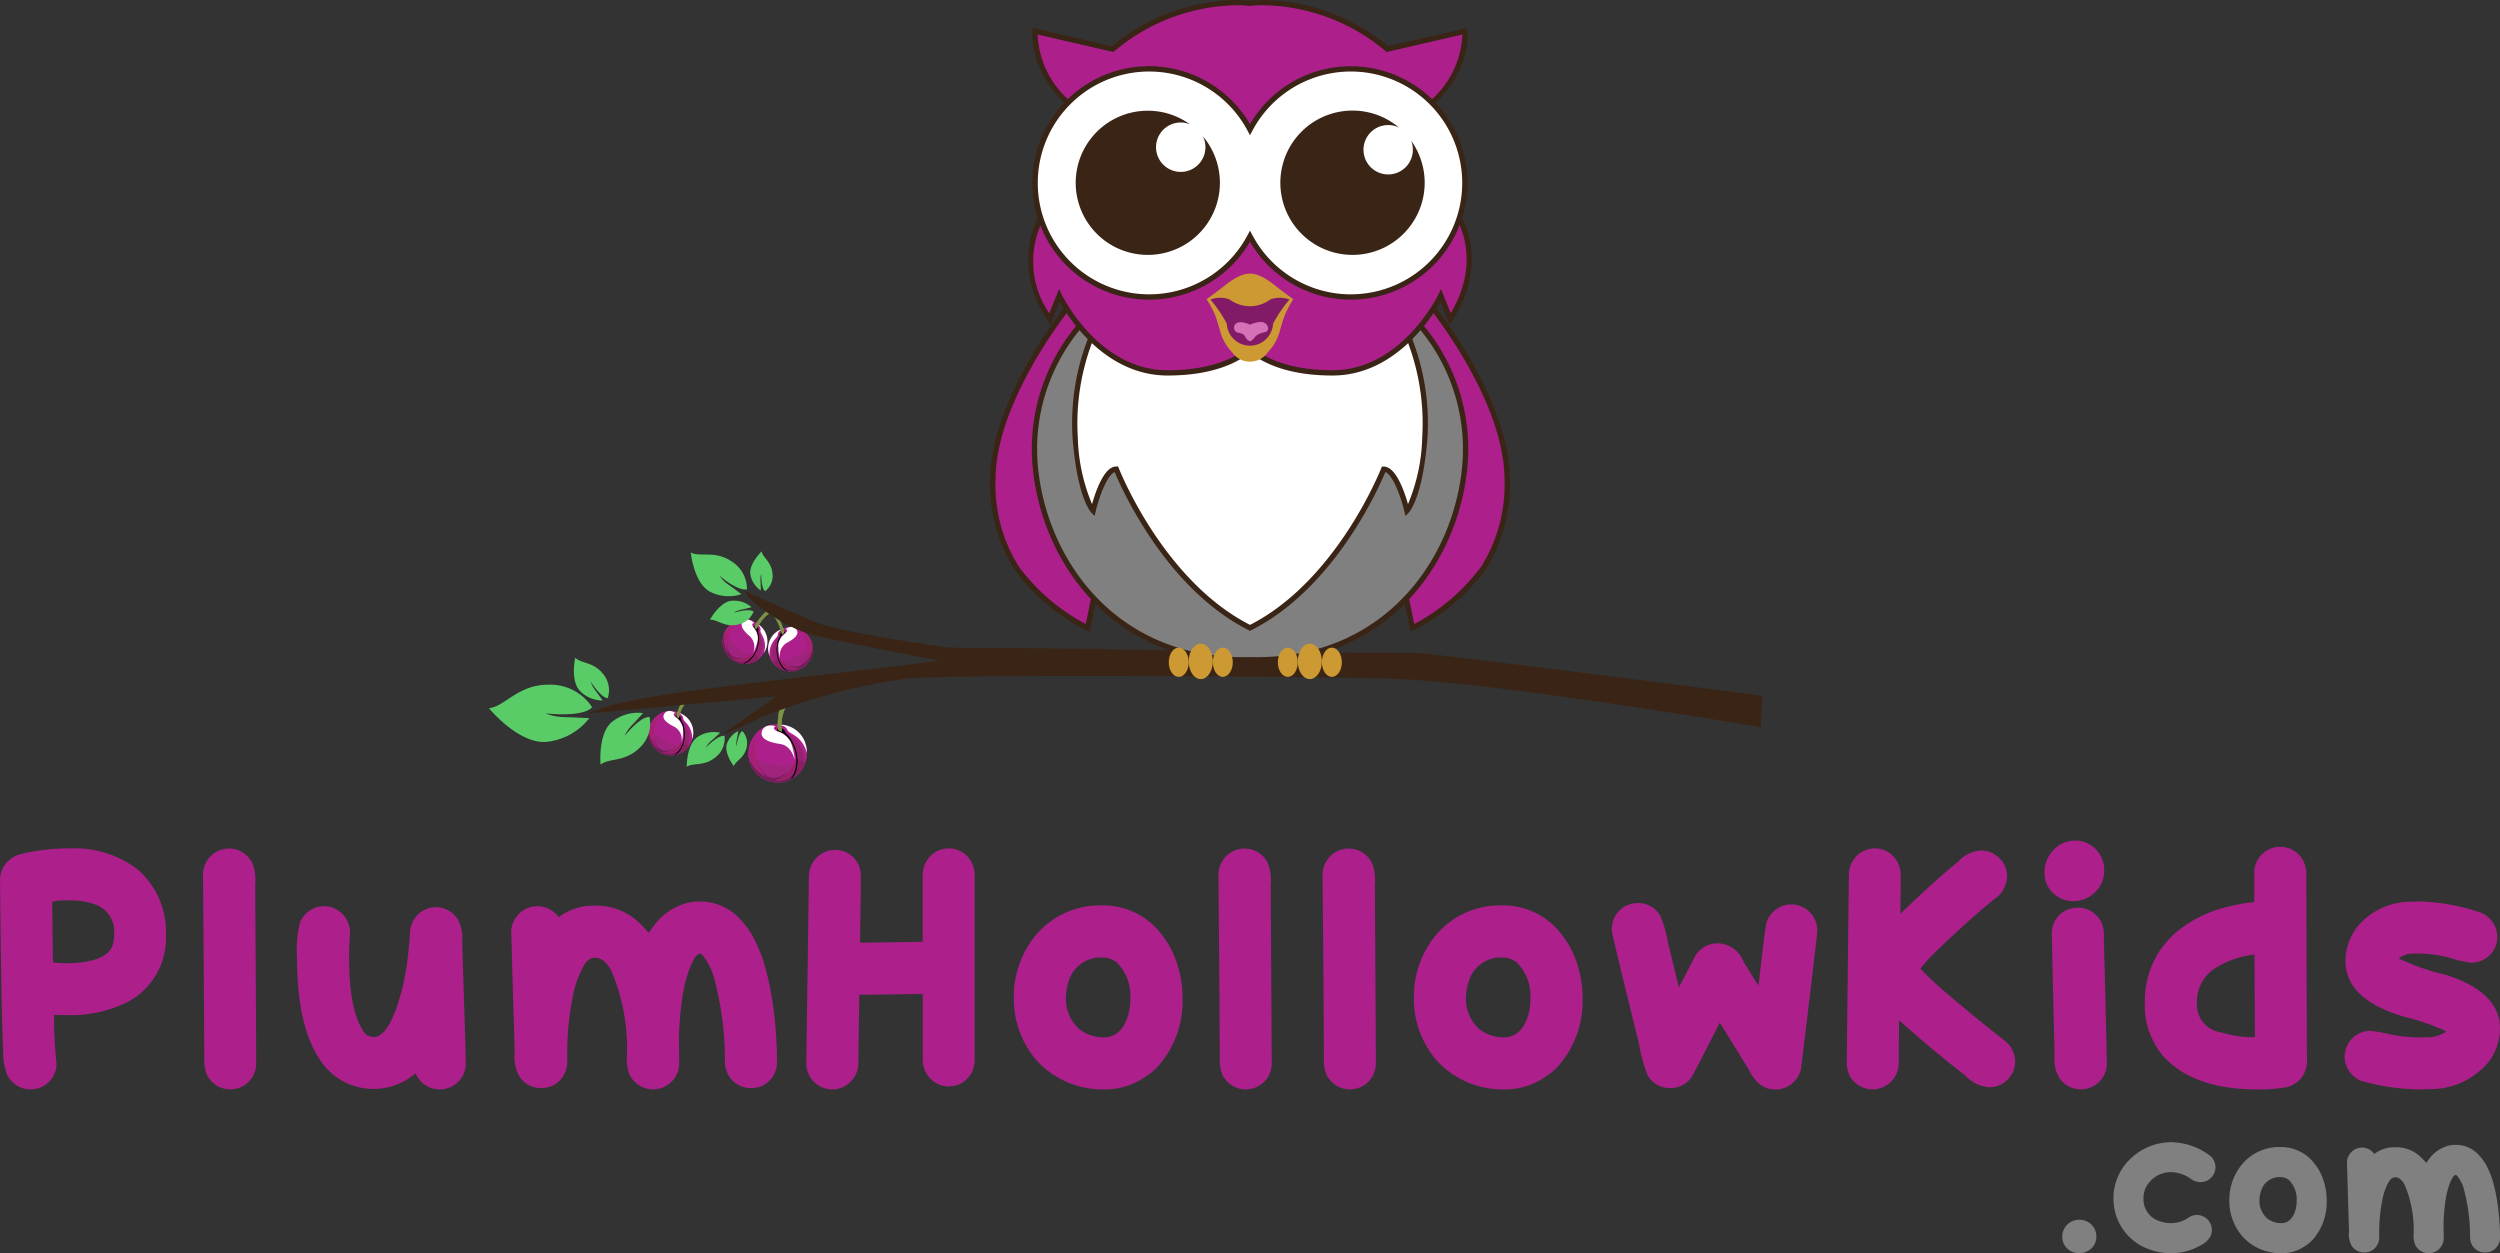 <?xml version="1.0" encoding="UTF-8"?> <svg xmlns="http://www.w3.org/2000/svg" xmlns:xlink="http://www.w3.org/1999/xlink" width="190.547" height="95.517" viewBox="0 0 190.547 95.517"><rect x="0" y="0" width="190.547" height="95.517" fill="#333333" stroke="none"/><defs><style>.a{fill:#ad208c;}.b{fill:gray;}.c{fill:url(#a);}.d{fill:url(#b);}.e{fill:url(#c);}.f{fill:url(#d);}.g{fill:url(#e);}.h{fill:url(#f);}.i{fill:url(#g);}.j{fill:url(#h);}.k{fill:url(#i);}.l{fill:url(#j);}.m{fill:#7b9143;}.n{fill:url(#k);}.o{fill:url(#l);}.p{fill:url(#m);}.q{fill:url(#n);}.r{fill:url(#o);}.s{fill:url(#p);}.t{fill:url(#q);}.u{fill:url(#r);}.v{fill:url(#s);}.w{fill:url(#t);}.x{fill:url(#u);}.y{fill:url(#v);}.z{fill:url(#w);}.aa{fill:url(#x);}.ab{fill:url(#y);}.ac{fill:url(#z);}.ad{fill:url(#aa);}.ae{fill:url(#ab);}.af{fill:url(#ac);}.ag{fill:url(#ad);}.ah{fill:url(#ae);}.ai{fill:url(#af);}.aj{fill:url(#ag);}.ak{fill:url(#ah);}.al{fill:url(#ai);}.am{fill:url(#aj);}.an{fill:url(#ak);}.ao{fill:url(#al);}.ap{fill:url(#am);}.aq{fill:url(#an);}.ar{fill:url(#ao);}.as{fill:url(#ap);}.at{fill:url(#aq);}.au{fill:url(#ar);}.av{fill:#3a2415;}.aw{fill:#5acc67;}.ax{fill:none;stroke:gray;stroke-miterlimit:10;stroke-width:0.25px;}.ay{fill:#fff;}.az{fill:#821a67;}.ba{fill:#c93;}.bb{fill:#d571b7;}</style><linearGradient id="a" x1="5.449" y1="-0.872" x2="6.452" y2="-0.872" gradientUnits="objectBoundingBox"><stop offset="0.006" stop-color="#ad208c"></stop><stop offset="0.511" stop-color="#8b1f60"></stop><stop offset="0.669" stop-color="#962270"></stop><stop offset="1" stop-color="#ad208c"></stop></linearGradient><linearGradient id="b" x1="5.349" y1="-2.151" x2="6.691" y2="-2.106" gradientUnits="objectBoundingBox"><stop offset="0.006" stop-color="#a0237e"></stop><stop offset="0.118" stop-color="#9b2177"></stop><stop offset="0.276" stop-color="#8b1d65"></stop><stop offset="0.455" stop-color="#731548"></stop><stop offset="1" stop-color="#ad208c"></stop></linearGradient><linearGradient id="c" x1="6.536" y1="-2.836" x2="7.893" y2="-2.787" gradientUnits="objectBoundingBox"><stop offset="0.006" stop-color="#731c59"></stop><stop offset="0.138" stop-color="#741b52"></stop><stop offset="0.325" stop-color="#751740"></stop><stop offset="0.511" stop-color="#781127"></stop><stop offset="0.966" stop-color="#731c59"></stop><stop offset="1" stop-color="#721e5d"></stop></linearGradient><radialGradient id="d" cx="923.677" cy="534.054" r="0.533" gradientTransform="matrix(2.209, 0.177, -0.397, 0.984, -559.987, -96.676)" gradientUnits="objectBoundingBox"><stop offset="0.006" stop-color="#53132a"></stop><stop offset="0.486" stop-color="#55132c"></stop><stop offset="0.659" stop-color="#5b1533"></stop><stop offset="0.782" stop-color="#67173e"></stop><stop offset="0.882" stop-color="#771b4f"></stop><stop offset="0.966" stop-color="#8b2065"></stop><stop offset="1" stop-color="#962270"></stop></radialGradient><radialGradient id="e" cx="485.772" cy="660.569" r="2.67" gradientTransform="matrix(1.542, 0.177, -0.277, 0.984, -50.766, -48.952)" gradientUnits="objectBoundingBox"><stop offset="0.601" stop-color="#53132a"></stop><stop offset="0.803" stop-color="#55132c"></stop><stop offset="0.875" stop-color="#5b1533"></stop><stop offset="0.927" stop-color="#67173e"></stop><stop offset="0.969" stop-color="#771b4f"></stop><stop offset="1" stop-color="#891f62"></stop></radialGradient><linearGradient id="f" x1="15.178" y1="-1.08" x2="16.461" y2="-1.08" gradientUnits="objectBoundingBox"><stop offset="0.006"></stop><stop offset="0.204" stop-color="#040103"></stop><stop offset="0.409" stop-color="#11040a"></stop><stop offset="0.617" stop-color="#250917"></stop><stop offset="0.826" stop-color="#420f29"></stop><stop offset="1" stop-color="#60163b"></stop></linearGradient><linearGradient id="g" x1="10.235" y1="-1.368" x2="9.828" y2="-2.426" gradientUnits="objectBoundingBox"><stop offset="0.27" stop-color="#bb1b8c"></stop><stop offset="1" stop-color="#fff"></stop></linearGradient><linearGradient id="h" x1="11.787" y1="-1.859" x2="10.481" y2="-3.096" xlink:href="#g"></linearGradient><linearGradient id="i" x1="27.762" y1="-1.833" x2="27.187" y2="-1.3" gradientUnits="objectBoundingBox"><stop offset="0" stop-color="#bd559f"></stop><stop offset="0.291" stop-color="#bc519c"></stop><stop offset="0.553" stop-color="#b84792"></stop><stop offset="0.802" stop-color="#b13482"></stop><stop offset="1" stop-color="#a92070"></stop></linearGradient><linearGradient id="j" x1="17.036" y1="-4.939" x2="17.206" y2="-3.147" gradientUnits="objectBoundingBox"><stop offset="0" stop-color="#c8529d"></stop><stop offset="0.269" stop-color="#c54f99"></stop><stop offset="0.511" stop-color="#bd468f"></stop><stop offset="0.742" stop-color="#b0377c"></stop><stop offset="0.965" stop-color="#9d2363"></stop><stop offset="1" stop-color="#9a1f5e"></stop></linearGradient><linearGradient id="k" x1="10.805" y1="-4.19" x2="12.412" y2="-3.914" gradientUnits="objectBoundingBox"><stop offset="0.006" stop-color="#731c59"></stop><stop offset="0.137" stop-color="#721a52"></stop><stop offset="0.321" stop-color="#6e1640"></stop><stop offset="0.511" stop-color="#691026"></stop><stop offset="0.966" stop-color="#731c59"></stop><stop offset="1" stop-color="#721e5d"></stop></linearGradient><linearGradient id="l" x1="16.784" y1="-5.826" x2="17.785" y2="-5.826" xlink:href="#a"></linearGradient><linearGradient id="m" x1="17.16" y1="-8.813" x2="18.537" y2="-8.778" xlink:href="#b"></linearGradient><linearGradient id="n" x1="21.828" y1="-10.63" x2="23.285" y2="-10.595" xlink:href="#c"></linearGradient><radialGradient id="o" cx="397.88" cy="1193.04" r="0.525" gradientTransform="matrix(2.489, 0.46, -1.289, 0.888, 547.604, -59.336)" xlink:href="#d"></radialGradient><radialGradient id="p" cx="-669.004" cy="236.585" r="3.057" gradientTransform="matrix(0.888, 0.46, -0.46, 0.888, 40.826, 238.484)" xlink:href="#e"></radialGradient><linearGradient id="q" x1="73.911" y1="-6.657" x2="75.928" y2="-6.657" xlink:href="#f"></linearGradient><linearGradient id="r" x1="38.448" y1="-8.423" x2="37.929" y2="-9.32" xlink:href="#g"></linearGradient><linearGradient id="s" x1="46.921" y1="-9.668" x2="45.109" y2="-10.653" xlink:href="#g"></linearGradient><linearGradient id="t" x1="85.692" y1="-9.526" x2="85.101" y2="-8.994" xlink:href="#i"></linearGradient><linearGradient id="u" x1="41.491" y1="-27.666" x2="41.627" y2="-25.227" xlink:href="#j"></linearGradient><linearGradient id="v" x1="38.734" y1="-17.053" x2="40.581" y2="-16.83" xlink:href="#k"></linearGradient><linearGradient id="w" x1="22.487" y1="-12.503" x2="23.483" y2="-12.503" xlink:href="#a"></linearGradient><linearGradient id="x" x1="24.517" y1="-16" x2="25.976" y2="-15.97" xlink:href="#b"></linearGradient><linearGradient id="y" x1="32.499" y1="-18.508" x2="34.108" y2="-18.479" xlink:href="#c"></linearGradient><radialGradient id="z" cx="-866.929" cy="664.714" r="0.555" gradientTransform="matrix(1.469, 0.665, -1.309, 0.747, 890.4, 472.779)" xlink:href="#d"></radialGradient><radialGradient id="aa" cx="-571.65" cy="-174.333" r="3.762" gradientTransform="matrix(0.524, 0.665, -0.467, 0.747, -306.428, 277.15)" xlink:href="#e"></radialGradient><linearGradient id="ab" x1="63.331" y1="-14.791" x2="64.604" y2="-14.791" xlink:href="#f"></linearGradient><linearGradient id="ac" x1="62.381" y1="-16.896" x2="61.751" y2="-17.729" xlink:href="#g"></linearGradient><linearGradient id="ad" x1="88.068" y1="-18.655" x2="85.514" y2="-19.544" xlink:href="#g"></linearGradient><linearGradient id="ae" x1="78.668" y1="-21.369" x2="78.263" y2="-20.8" xlink:href="#i"></linearGradient><linearGradient id="af" x1="50.825" y1="-77.089" x2="50.949" y2="-73.699" xlink:href="#j"></linearGradient><linearGradient id="ag" x1="61.059" y1="-31.069" x2="63.218" y2="-30.875" xlink:href="#k"></linearGradient><linearGradient id="ah" x1="9.145" y1="-3.265" x2="10.145" y2="-3.265" xlink:href="#a"></linearGradient><linearGradient id="ai" x1="9.321" y1="-4.915" x2="10.704" y2="-4.881" xlink:href="#b"></linearGradient><linearGradient id="aj" x1="11.67" y1="-5.915" x2="13.141" y2="-5.881" xlink:href="#c"></linearGradient><radialGradient id="ak" cx="-2108.233" cy="1000.374" r="0.526" gradientTransform="matrix(-2.358, 0.485, 1.307, 0.875, -2767.772, 364.538)" xlink:href="#d"></radialGradient><radialGradient id="al" cx="-1964.487" cy="475.709" r="3.114" gradientTransform="matrix(-0.841, 0.485, 0.466, 0.875, 27.371, -7.285)" xlink:href="#e"></radialGradient><linearGradient id="am" x1="39.476" y1="-3.803" x2="41.384" y2="-3.803" xlink:href="#f"></linearGradient><linearGradient id="an" x1="21.895" y1="-4.617" x2="21.366" y2="-5.503" xlink:href="#g"></linearGradient><linearGradient id="ao" x1="28.799" y1="-5.398" x2="26.923" y2="-6.368" xlink:href="#g"></linearGradient><linearGradient id="ap" x1="41.558" y1="-5.502" x2="40.995" y2="-4.968" xlink:href="#i"></linearGradient><linearGradient id="aq" x1="22.835" y1="-17.678" x2="22.969" y2="-15.156" xlink:href="#j"></linearGradient><linearGradient id="ar" x1="20.754" y1="-9.672" x2="22.636" y2="-9.454" xlink:href="#k"></linearGradient></defs><g transform="translate(-325.777 -235.369)"><g transform="translate(325.777 235.369)"><g transform="translate(0 64.068)"><path class="a" d="M330.818,361.675h.379a7.892,7.892,0,0,1,5.13,1.655,6.319,6.319,0,0,1,2.1,4.915v.114a5.508,5.508,0,0,1-2.855,4.99,9.744,9.744,0,0,1-4.662,1.037h-.013q-.556,0-1-.026v.013a33.507,33.507,0,0,0,.189,3.715,1.969,1.969,0,0,1-.985,1.694,2.089,2.089,0,0,1-1,.265,2,2,0,0,1-1.782-1.124,5.222,5.222,0,0,1-.3-2.009q-.139-2.287-.24-12.926a1.944,1.944,0,0,1,.543-1.263,2.12,2.12,0,0,1,.96-.594A15.645,15.645,0,0,1,330.818,361.675Zm-1.061,4.056.051,4.447.012.189a8.643,8.643,0,0,0,1.112.064q2.791-.05,3.373-1.225a2.282,2.282,0,0,0,.164-.91,2.188,2.188,0,0,0-1.251-2.274,5.406,5.406,0,0,0-2.212-.379h-.038A5.2,5.2,0,0,0,329.757,365.731Z" transform="translate(-325.777 -361.081)"></path><path class="a" d="M357.991,361.7a1.989,1.989,0,0,1,1.769,1.111,3.728,3.728,0,0,1,.215,1.668q.076,12.155.076,13.62a1.968,1.968,0,0,1-.986,1.694,2.088,2.088,0,0,1-1,.265,2,2,0,0,1-1.756-1.086,2.747,2.747,0,0,1-.215-1.011q0-2.4-.1-14.378a2.083,2.083,0,0,1,.48-1.188A2.005,2.005,0,0,1,357.991,361.7Z" transform="translate(-340.524 -361.093)"></path><path class="a" d="M372.071,370.287a1.987,1.987,0,0,1,1.705,1.011,2.03,2.03,0,0,1,.265.935q-.076,1.163-.076,1.984,0,3.955,1.1,5.622a.907.907,0,0,0,.758.417q.708,0,1.289-1.137a8.659,8.659,0,0,0,.657-1.668,18.436,18.436,0,0,0,.682-3.36q.114-1.01.177-2.021a2.046,2.046,0,0,1,.518-1.075,1.957,1.957,0,0,1,3.108.3,2.9,2.9,0,0,1,.329,1.694q.278,8.616.278,9.3a1.964,1.964,0,0,1-1,1.694,1.983,1.983,0,0,1-2.818-.948h-.025a4.885,4.885,0,0,1-3.209,1.175,4.816,4.816,0,0,1-4.106-2.287Q370,379.346,370,374.217a8.467,8.467,0,0,1,.24-2.729A1.983,1.983,0,0,1,372.071,370.287Z" transform="translate(-347.359 -365.284)"></path><path class="a" d="M416.121,369.6h.341a4.086,4.086,0,0,1,2.6,1.061,7.115,7.115,0,0,1,1.2,1.5,13.539,13.539,0,0,1,.771,1.731,19.81,19.81,0,0,1,.645,2.589,30.82,30.82,0,0,1,.468,5.079v.341a1.97,1.97,0,0,1-1.175,1.756,2.286,2.286,0,0,1-.745.152H420.1a1.947,1.947,0,0,1-1.744-1.162,2.332,2.332,0,0,1-.177-.8v-.013a24.016,24.016,0,0,0-.834-6.443,4.665,4.665,0,0,0-.922-1.769.456.456,0,0,0-.126-.051h-.051q-.329,0-.834,1.326a12.017,12.017,0,0,0-.505,2.186,27.1,27.1,0,0,0-.24,2.957q.025,1.137.025,1.959a1.978,1.978,0,0,1-1.062,1.681,2.008,2.008,0,0,1-.872.227h-.114a2,2,0,0,1-1.719-1.086,3.148,3.148,0,0,1-.215-1.453,15.134,15.134,0,0,0-1.175-6.469q-.544-1.023-1.251-1.023h-.013q-.568,0-.96.822a6.925,6.925,0,0,0-.619,1.642,21.334,21.334,0,0,0-.53,4.788,1,1,0,0,1-.025.253.976.976,0,0,1,.025.253v.252a2,2,0,0,1-1.048,1.706,2.1,2.1,0,0,1-.872.215h-.139a1.933,1.933,0,0,1-1.63-.948,3.234,3.234,0,0,1-.316-1.832q-.266-8.944-.265-9.235a2.021,2.021,0,0,1,1.933-1.845h.1a2.028,2.028,0,0,1,1.567.822h.038a4.354,4.354,0,0,1,2.5-.859h.568a4.844,4.844,0,0,1,2.691.985,9.43,9.43,0,0,1,1.087,1.087q.316-.455.555-.758a4.41,4.41,0,0,1,1.719-1.289A3.534,3.534,0,0,1,416.121,369.6Z" transform="translate(-362.926 -364.947)"></path><path class="a" d="M456.687,361.675a1.964,1.964,0,0,1,1.693,1,2.033,2.033,0,0,1,.265,1.023v14.1a1.984,1.984,0,0,1-1.238,1.883,2.388,2.388,0,0,1-.745.139,1.987,1.987,0,0,1-1.705-1.011,2.034,2.034,0,0,1-.265-1.024v-5.016q-3.9.063-4.839.063v.012q-.076,5.029-.076,5.294a1.948,1.948,0,0,1-.606,1.339,1.965,1.965,0,0,1-3.121-.48,2.164,2.164,0,0,1-.24-.884q.2-13.86.2-14.3a2.082,2.082,0,0,1,.606-1.441,1.97,1.97,0,0,1,3.158.506,2.437,2.437,0,0,1,.2.884q0,.594-.063,5.1.581,0,4.776-.063v-5.066a2.052,2.052,0,0,1,1.112-1.857A2.188,2.188,0,0,1,456.687,361.675Z" transform="translate(-384.358 -361.081)"></path><path class="a" d="M483.136,370.165h.467a5.588,5.588,0,0,1,3.715,1.479,7.322,7.322,0,0,1,1.39,1.857,8.457,8.457,0,0,1,.872,3.79,7.513,7.513,0,0,1-1.668,4.9,4.937,4.937,0,0,1-1.326,1.137,5.278,5.278,0,0,1-2.881.859h-.291a6.8,6.8,0,0,1-3.879-1.251,6.364,6.364,0,0,1-1.226-1.137,7.137,7.137,0,0,1-1.592-4.624,7.305,7.305,0,0,1,1.87-4.965,6.4,6.4,0,0,1,4.548-2.046Zm-2.451,7.025a3.1,3.1,0,0,0,1,2.388,2.946,2.946,0,0,0,1.87.644q1.365,0,1.882-1.693a4.541,4.541,0,0,0,.164-1.163v-.177a3.614,3.614,0,0,0-1.011-2.653,1.8,1.8,0,0,0-1.2-.4,2.532,2.532,0,0,0-2.489,1.795A4.605,4.605,0,0,0,480.685,377.19Z" transform="translate(-399.443 -365.224)"></path><path class="a" d="M509.177,361.7a1.989,1.989,0,0,1,1.769,1.111,3.728,3.728,0,0,1,.215,1.668q.076,12.155.076,13.62a1.968,1.968,0,0,1-.986,1.694,2.086,2.086,0,0,1-1,.265,2,2,0,0,1-1.756-1.086,2.747,2.747,0,0,1-.215-1.011q0-2.4-.1-14.378a2.083,2.083,0,0,1,.48-1.188A2.005,2.005,0,0,1,509.177,361.7Z" transform="translate(-414.31 -361.093)"></path><path class="a" d="M524.685,361.7a1.988,1.988,0,0,1,1.769,1.111,3.728,3.728,0,0,1,.215,1.668q.076,12.155.075,13.62a1.969,1.969,0,0,1-.985,1.694,2.088,2.088,0,0,1-1,.265A2,2,0,0,1,523,378.972a2.747,2.747,0,0,1-.215-1.011q0-2.4-.1-14.378a2.083,2.083,0,0,1,.48-1.188A2.007,2.007,0,0,1,524.685,361.7Z" transform="translate(-421.879 -361.093)"></path><path class="a" d="M542.691,370.165h.467a5.59,5.59,0,0,1,3.715,1.479,7.327,7.327,0,0,1,1.389,1.857,8.45,8.45,0,0,1,.872,3.79,7.511,7.511,0,0,1-1.668,4.9,4.937,4.937,0,0,1-1.326,1.137,5.278,5.278,0,0,1-2.881.859h-.291a6.8,6.8,0,0,1-3.879-1.251,6.367,6.367,0,0,1-1.225-1.137,7.135,7.135,0,0,1-1.592-4.624,7.306,7.306,0,0,1,1.87-4.965,6.4,6.4,0,0,1,4.549-2.046Zm-2.451,7.025a3.1,3.1,0,0,0,1,2.388,2.947,2.947,0,0,0,1.87.644q1.363,0,1.882-1.693a4.541,4.541,0,0,0,.165-1.163v-.177a3.613,3.613,0,0,0-1.011-2.653,1.8,1.8,0,0,0-1.2-.4,2.533,2.533,0,0,0-2.489,1.795A4.583,4.583,0,0,0,540.24,377.19Z" transform="translate(-428.508 -365.224)"></path><path class="a" d="M567.657,369.818h.152a1.925,1.925,0,0,1,1.642,1,9.121,9.121,0,0,1,.582,2.072l.822,3.323h.013q.088-.139,1.25-2.4a1.971,1.971,0,0,1,1.6-.923h.164a2.144,2.144,0,0,1,1.9,1.39q1.074,1.756,1.125,1.794h.025q.492-4.385.607-4.8a2.009,2.009,0,0,1,.985-1.137,1.96,1.96,0,0,1,.859-.215h.088a2,2,0,0,1,1.705,1.048,2.07,2.07,0,0,1,.227.872v.126q0,.278-1.238,10.487a1.976,1.976,0,0,1-.695,1.124,1.894,1.894,0,0,1-1.175.442h-.152q-1.226,0-1.984-1.554l-2.16-3.5-.038-.013q-2,3.931-2.136,4.132a1.958,1.958,0,0,1-1.554.833h-.152a1.939,1.939,0,0,1-1.668-1.023,12.374,12.374,0,0,1-.631-2.338q-2.073-8.4-2.072-8.617v-.215a1.946,1.946,0,0,1,1.175-1.743A2.051,2.051,0,0,1,567.657,369.818Z" transform="translate(-442.894 -365.055)"></path><path class="a" d="M602.867,361.675a1.956,1.956,0,0,1,1.642.922,2.022,2.022,0,0,1,.316,1.037q0,1.315-.026,3.007h.026q2.628-2.54,4.384-3.955a2.54,2.54,0,0,1,1.743-.847,2.006,2.006,0,0,1,1.668.91,2.043,2.043,0,0,1,.315,1.075,2.194,2.194,0,0,1-1.061,1.781q-2.009,1.643-4.5,4.068a11.2,11.2,0,0,0-1.048,1.175,27.362,27.362,0,0,0,2.312,2.135q1.959,1.668,4.208,3.424a2.034,2.034,0,0,1,.7,1.517,1.969,1.969,0,0,1-.986,1.693,2.086,2.086,0,0,1-1,.265,2.73,2.73,0,0,1-1.819-.9q-2.274-1.743-5-4.169H604.7q-.026,2.969-.025,3.285a2.015,2.015,0,0,1-.834,1.567,2.05,2.05,0,0,1-1.175.379,2,2,0,0,1-1.756-1.086,2.479,2.479,0,0,1-.2-.859l.165-14.48a2.011,2.011,0,0,1,2-1.946Z" transform="translate(-459.955 -361.081)"></path><path class="a" d="M632.407,360.514h.164a2.165,2.165,0,0,1,1.756.986,2.2,2.2,0,0,1,.38,1.162v.253a2.227,2.227,0,0,1-.556,1.39,2.356,2.356,0,0,1-1.73.822h-.165a2.18,2.18,0,0,1-1.4-.569,2.129,2.129,0,0,1-.695-1.5v-.24a2.385,2.385,0,0,1,.632-1.529A2.227,2.227,0,0,1,632.407,360.514Zm.215,5.117h.139a1.982,1.982,0,0,1,1.731,1.112,2.522,2.522,0,0,1,.189,1.162q.215,8.238.227,9.7a1.981,1.981,0,0,1-1.92,1.87h-.1a1.964,1.964,0,0,1-1.643-.948,2.6,2.6,0,0,1-.315-1.529q-.215-9.009-.215-9.526a1.977,1.977,0,0,1,.784-1.465A2.055,2.055,0,0,1,632.622,365.631Z" transform="translate(-474.329 -360.514)"></path><path class="a" d="M655.346,361.452h.126a1.97,1.97,0,0,1,1.756,1.175,2.33,2.33,0,0,1,.178.719q0,4.057.051,14.644a2.44,2.44,0,0,1-.379,1.011,2.139,2.139,0,0,1-1.138.758,11.339,11.339,0,0,1-2.3.177q-4.372,0-6.659-2.06a4.916,4.916,0,0,1-1.149-1.465,5.647,5.647,0,0,1-.733-2.716V373.1a6.939,6.939,0,0,1,1.15-3.752,8.067,8.067,0,0,1,1.263-1.415,9.762,9.762,0,0,1,4.082-1.958,11.543,11.543,0,0,1,1.845-.315v-2.287a1.972,1.972,0,0,1,1.175-1.756A2.015,2.015,0,0,1,655.346,361.452Zm-6.279,11.965v.013a2.141,2.141,0,0,0,1.9,2.173,7.91,7.91,0,0,0,2.413.354h.038a.011.011,0,0,1,.012.012.122.122,0,0,1,.051-.012v-.367q0-2.085-.025-5.925h-.013a6.84,6.84,0,0,0-3.171,1.162A3.037,3.037,0,0,0,649.067,373.417Z" transform="translate(-481.622 -360.972)"></path><path class="a" d="M679.9,369.6l.253-.012c.126-.009.252-.013.379-.013a15.926,15.926,0,0,1,4.674.846,2.035,2.035,0,0,1,1.277,1.782v.1a2,2,0,0,1-1.011,1.693,2.48,2.48,0,0,1-.91.253h-.025a9.018,9.018,0,0,1-1.795-.417,10.307,10.307,0,0,0-2.261-.291c-.1,0-.2,0-.291.012a1.775,1.775,0,0,0-1.226.367,17.97,17.97,0,0,0,3.588,1.25q4.006,1.264,4.131,3.943v.227a4.394,4.394,0,0,1-.808,2.4,5.771,5.771,0,0,1-4.636,2.136l-.24.012q-.253.013-.518.013a17.275,17.275,0,0,1-4.4-.657,2.182,2.182,0,0,1-.96-.835,2.034,2.034,0,0,1-.278-.922v-.1a2.017,2.017,0,0,1,.846-1.6,2.1,2.1,0,0,1,1.062-.353h.025a11.589,11.589,0,0,1,1.517.265,11.612,11.612,0,0,0,2.248.24q.228,0,.442-.012a2.6,2.6,0,0,0,1.6-.43v-.026a16.9,16.9,0,0,0-3.171-1.1q-4.372-1.289-4.5-4.094v-.24a4.259,4.259,0,0,1,1.024-2.678A5.3,5.3,0,0,1,679.9,369.6Z" transform="translate(-496.14 -364.935)"></path><g transform="translate(157.185 22.986)"><path class="b" d="M634.046,416.974h.138a1.279,1.279,0,0,1,1.072.663,1.323,1.323,0,0,1,.146.532v.072c0,.005.005.008.014.008l-.014.021v.051a1.2,1.2,0,0,1-.583.991,1.361,1.361,0,0,1-.707.2h-.058a1.278,1.278,0,0,1-1.13-.7,1.294,1.294,0,0,1-.117-.5v-.11a1.281,1.281,0,0,1,.619-1.049A1.247,1.247,0,0,1,634.046,416.974Z" transform="translate(-632.807 -411.055)"></path><path class="b" d="M644.745,405.413h.08a5.1,5.1,0,0,1,2.843.947,1.172,1.172,0,0,1,.531.97,1.152,1.152,0,0,1-.634,1.013,1.351,1.351,0,0,1-.525.117,1.328,1.328,0,0,1-.808-.313,2.791,2.791,0,0,0-1.45-.452,2.16,2.16,0,0,0-1.6.743,1.857,1.857,0,0,0-.474,1.239v.044a1.787,1.787,0,0,0,.817,1.531,2.715,2.715,0,0,0,1.3.335,2.337,2.337,0,0,0,1.377-.466,1.188,1.188,0,0,1,.591-.16,1.144,1.144,0,0,1,.977.576,1.159,1.159,0,0,1,.153.568q0,.8-1.085,1.291a4.373,4.373,0,0,1-1.976.481h-.117a4.869,4.869,0,0,1-2.492-.729,5.04,5.04,0,0,1-.816-.714,5.546,5.546,0,0,1-.54-.779,4.233,4.233,0,0,1-.474-1.815v-.284a4.1,4.1,0,0,1,.547-1.932,4.167,4.167,0,0,1,.751-.948,4.493,4.493,0,0,1,3.03-1.26Z" transform="translate(-636.521 -405.413)"></path><path class="b" d="M661.391,406.139h.269a3.221,3.221,0,0,1,2.144.853,4.229,4.229,0,0,1,.8,1.071,4.864,4.864,0,0,1,.5,2.187,4.334,4.334,0,0,1-.962,2.828,2.84,2.84,0,0,1-.766.656,3.045,3.045,0,0,1-1.662.5h-.167a3.918,3.918,0,0,1-2.237-.722,3.668,3.668,0,0,1-.708-.655,4.12,4.12,0,0,1-.918-2.668,4.213,4.213,0,0,1,1.079-2.864,3.571,3.571,0,0,1,.809-.656A3.608,3.608,0,0,1,661.391,406.139Zm-1.414,4.052a1.794,1.794,0,0,0,.575,1.378,1.708,1.708,0,0,0,1.079.371q.787,0,1.086-.977a2.61,2.61,0,0,0,.1-.671v-.1a2.086,2.086,0,0,0-.583-1.531,1.042,1.042,0,0,0-.693-.233,1.46,1.46,0,0,0-1.436,1.035A2.654,2.654,0,0,0,659.976,410.191Z" transform="translate(-644.95 -405.767)"></path><path class="b" d="M683.357,405.812h.2a2.359,2.359,0,0,1,1.5.612,4.11,4.11,0,0,1,.692.867,7.9,7.9,0,0,1,.445,1,11.485,11.485,0,0,1,.371,1.494,17.755,17.755,0,0,1,.27,2.93v.2a1.138,1.138,0,0,1-.678,1.014,1.323,1.323,0,0,1-.43.088h-.074a1.122,1.122,0,0,1-1-.671,1.333,1.333,0,0,1-.1-.46v-.007a13.875,13.875,0,0,0-.48-3.717,2.682,2.682,0,0,0-.532-1.02.24.24,0,0,0-.073-.029h-.029c-.126,0-.286.254-.481.766a6.912,6.912,0,0,0-.291,1.26,15.56,15.56,0,0,0-.138,1.705q.014.656.014,1.129a1.141,1.141,0,0,1-.612.97,1.153,1.153,0,0,1-.5.131h-.065a1.152,1.152,0,0,1-.991-.627,1.813,1.813,0,0,1-.124-.838,8.705,8.705,0,0,0-.678-3.732q-.313-.591-.721-.591h-.008c-.218,0-.4.158-.554.474a4.053,4.053,0,0,0-.357.947,12.313,12.313,0,0,0-.306,2.763.563.563,0,0,1-.015.146.585.585,0,0,1,.015.146v.146a1.153,1.153,0,0,1-.6.984,1.217,1.217,0,0,1-.5.123h-.08a1.114,1.114,0,0,1-.94-.547,1.86,1.86,0,0,1-.183-1.056q-.152-5.161-.153-5.328a1.165,1.165,0,0,1,1.115-1.063h.058a1.166,1.166,0,0,1,.9.474h.023a2.513,2.513,0,0,1,1.443-.5h.329a2.8,2.8,0,0,1,1.552.568,5.476,5.476,0,0,1,.627.627q.183-.263.32-.437a2.551,2.551,0,0,1,.991-.743A2.045,2.045,0,0,1,683.357,405.812Z" transform="translate(-653.472 -405.608)"></path></g></g><g transform="translate(37.266 42.032)"><g transform="translate(19.773 11.678)"><path class="c" d="M439.568,343.24a1.988,1.988,0,0,0-1.977.919,2.212,2.212,0,0,0,.094,2.663,2.438,2.438,0,0,0,2.314.76,2.31,2.31,0,0,0,1.641-2.025A2.091,2.091,0,0,0,439.568,343.24Z" transform="translate(-437.19 -341.72)"></path><path class="d" d="M441.639,347.522c0-.028,0-.056,0-.083-.018.079-.044.253-.073.474a.347.347,0,0,0,.043-.069A1.779,1.779,0,0,0,441.639,347.522Zm-.733.317c-.511.554-.819.625-2.139.325s-1.381-.638-1.572-.912a2.22,2.22,0,0,0,.489,1.534,2.231,2.231,0,0,0,3.858-.691c.008-.063.016-.125.024-.183C441.359,348.165,440.906,347.839,440.906,347.839Z" transform="translate(-437.19 -343.684)"></path><path class="e" d="M440.535,349.826a1.817,1.817,0,0,0,.4-1.192,1.408,1.408,0,0,1-1.553,1.345,2.794,2.794,0,0,1-2.113-1.693,2.258,2.258,0,0,0,.463,1.006,2.461,2.461,0,0,0,2.326.762A1.845,1.845,0,0,0,440.535,349.826Z" transform="translate(-437.227 -344.189)"></path><path class="f" d="M442.432,344.314a2.04,2.04,0,0,1,.511.552,3.052,3.052,0,0,1,.22,2.958,2.5,2.5,0,0,0,.8-.844A2.408,2.408,0,0,0,442.432,344.314Z" transform="translate(-439.748 -342.25)"></path><path class="g" d="M444.579,348.556c-.224.064-.531-.157-.531-.157l-.018.019a2.641,2.641,0,0,1-.329,1.364c-.19.224.047.033.048.033l.05-.034.006,0,.049-.035.007-.006.048-.036.008-.007.047-.037.009-.007.046-.038.009-.008.045-.04.009-.009.044-.041.009-.009.042-.042.009-.01.042-.044.009-.01.04-.046.009-.01.039-.047.008-.011.038-.049.008-.011.037-.051.008-.011.036-.052.007-.011c.012-.018.023-.036.034-.054l.007-.011c.011-.018.022-.037.032-.056l0,0A2.021,2.021,0,0,0,444.579,348.556Z" transform="translate(-440.331 -344.244)"></path><path class="h" d="M442.515,347.651l.094-.056a1.713,1.713,0,0,0,.348-.77,2.968,2.968,0,0,0-.312-1.972c-.354-.7-.458-.533-.555-.776a.449.449,0,0,0-.557-.3c-.221.082-.052.235.4.373A2.694,2.694,0,0,1,442.515,347.651Z" transform="translate(-439.262 -341.977)"></path><path class="i" d="M440.218,343.443s-.357.153.162.394a1.722,1.722,0,0,1,.973.746,4.337,4.337,0,0,1,.325,1.379l-.017-.013s-.2-1.026-1.081-1.158-1.571-.4-1.389-.981S440.141,343.38,440.218,343.443Z" transform="translate(-438.152 -341.793)"></path><path class="j" d="M441.645,343.243c-.043,0-.085-.007-.128-.008a.6.6,0,0,0-.071.018,1.477,1.477,0,0,1,.249.059.552.552,0,0,1,.512.27c.158.3.176.2.675.547a2.146,2.146,0,0,1,.832,1.275A2.064,2.064,0,0,0,441.645,343.243Z" transform="translate(-439.267 -341.723)"></path><path class="k" d="M437.946,345.077a1.882,1.882,0,0,0,.449,2.827A3.552,3.552,0,0,1,437.946,345.077Z" transform="translate(-437.334 -342.622)"></path><path class="l" d="M442.769,348.633A1.337,1.337,0,0,1,441.3,350.1,2.091,2.091,0,0,0,442.769,348.633Z" transform="translate(-439.196 -344.358)"></path><path class="m" d="M441.565,342.177s.05.169.307.174a3.21,3.21,0,0,1,.3-1.874.191.191,0,0,0-.139-.121.268.268,0,0,0-.271.047A5,5,0,0,0,441.565,342.177Z" transform="translate(-439.313 -340.31)"></path><path class="m" d="M442.279,340.578a.148.148,0,0,0-.013-.029l-.228.023-.012.012s-.463,1.276-.146,1.857a.5.5,0,0,0,.1.012A3.205,3.205,0,0,1,442.279,340.578Z" transform="translate(-439.425 -340.412)"></path><path class="m" d="M441.565,342.232v0a5.714,5.714,0,0,1,.23-1.712.368.368,0,0,0-.03-.07l-.007.005A4.989,4.989,0,0,0,441.565,342.232Z" transform="translate(-439.313 -340.365)"></path><path class="m" d="M441.992,340.7a5.273,5.273,0,0,0-.207.787,1.775,1.775,0,0,0,.081,1.036,1.711,1.711,0,0,1-.081-.805,3.319,3.319,0,0,1,.26-1.026Z" transform="translate(-439.414 -340.483)"></path><ellipse class="m" cx="0.211" cy="0.116" rx="0.211" ry="0.116" transform="matrix(0.996, 0.095, -0.095, 0.996, 2.456, 0)"></ellipse><path class="m" d="M442.208,340.519c-.105-.01-.186-.066-.181-.123,0-.031.031-.057.072-.073-.068.01-.117.042-.121.085-.006.058.075.113.181.123a.294.294,0,0,0,.129-.014A.341.341,0,0,1,442.208,340.519Z" transform="translate(-439.526 -340.302)"></path><path class="m" d="M442.325,340.329a.156.156,0,0,1,.137.191s.107-.051.055-.122-.2-.071-.2-.071Z" transform="translate(-439.693 -340.305)"></path><path class="n" d="M438.69,349.038a2.259,2.259,0,0,0,.831,1.213c.562.284,1.27-.405,1.385-.575C440.906,349.675,439.446,351.061,438.69,349.038Z" transform="translate(-437.922 -344.555)"></path></g><g transform="translate(12.169 11.201)"><path class="o" d="M424.632,341.345a1.514,1.514,0,0,0-1.643.223,1.683,1.683,0,0,0-.53,1.957,1.855,1.855,0,0,0,1.511,1.073,1.756,1.756,0,0,0,1.647-1.1A1.591,1.591,0,0,0,424.632,341.345Z" transform="translate(-422.337 -340.252)"></path><path class="p" d="M425.615,344.545l.018-.061c-.031.053-.089.174-.16.328a.242.242,0,0,0,.047-.041A1.361,1.361,0,0,0,425.615,344.545Zm-.6.066c-.5.288-.736.27-1.628-.245s-.86-.775-.937-1.016a1.689,1.689,0,0,0,.011,1.225,1.7,1.7,0,0,0,2.959.366q.03-.067.058-.127C425.267,344.95,425.011,344.611,425.011,344.611Z" transform="translate(-422.337 -341.302)"></path><path class="q" d="M424.384,345.969a1.384,1.384,0,0,0,.558-.777,1.071,1.071,0,0,1-1.431.628,2.127,2.127,0,0,1-1.155-1.705,1.717,1.717,0,0,0,.11.835,1.872,1.872,0,0,0,1.518,1.077A1.368,1.368,0,0,0,424.384,345.969Z" transform="translate(-422.34 -341.675)"></path><path class="r" d="M426.768,342.391a1.546,1.546,0,0,1,.247.516,2.322,2.322,0,0,1-.506,2.2,1.911,1.911,0,0,0,.768-.435A1.831,1.831,0,0,0,426.768,342.391Z" transform="translate(-424.373 -340.834)"></path><path class="s" d="M427.3,346.047c-.177,0-.351-.234-.351-.234l-.017.01a2.015,2.015,0,0,1-.546.917c-.189.12.027.035.027.035l.045-.014.006,0,.044-.015.007,0,.043-.016.007,0,.042-.017.008,0,.042-.018.009,0,.041-.019.009,0,.041-.02.009,0,.04-.022.009-.005.04-.023.009-.005.04-.024.009-.006.039-.026.009-.006.039-.027.008-.006.038-.029.008-.006.038-.03.008-.006.037-.032.007-.007.036-.033,0,0A1.623,1.623,0,0,0,427.3,346.047Z" transform="translate(-424.276 -342.504)"></path><path class="t" d="M426.237,344.871l.081-.019a1.308,1.308,0,0,0,.426-.482,2.262,2.262,0,0,0,.217-1.5c-.1-.589-.213-.49-.229-.689a.342.342,0,0,0-.338-.341c-.179.01-.09.159.209.361A2.05,2.05,0,0,1,426.237,344.871Z" transform="translate(-424.24 -340.563)"></path><path class="u" d="M425.455,341.379s-.294.03.029.323a1.311,1.311,0,0,1,.539.761,3.294,3.294,0,0,1-.074,1.075l-.01-.013a1.121,1.121,0,0,0-.525-1.084c-.61-.293-1.051-.646-.789-1.025S425.413,341.316,425.455,341.379Z" transform="translate(-423.416 -340.263)"></path><path class="v" d="M426.679,341.448l-.091-.035a.5.5,0,0,0-.055,0,1.084,1.084,0,0,1,.167.1.42.42,0,0,1,.312.312c.047.254.083.185.367.549a1.633,1.633,0,0,1,.317,1.114A1.57,1.57,0,0,0,426.679,341.448Z" transform="translate(-424.385 -340.355)"></path><path class="w" d="M423.26,342.035a1.431,1.431,0,0,0-.309,2.155A2.7,2.7,0,0,1,423.26,342.035Z" transform="translate(-422.459 -340.66)"></path><path class="x" d="M425.972,345.92a1.017,1.017,0,0,1-1.4.737A1.591,1.591,0,0,0,425.972,345.92Z" transform="translate(-423.429 -342.556)"></path><path class="m" d="M426.486,340.717s0,.134.184.2a2.443,2.443,0,0,1,.637-1.3.143.143,0,0,0-.074-.119.2.2,0,0,0-.208-.027A3.816,3.816,0,0,0,426.486,340.717Z" transform="translate(-424.362 -339.401)"></path><path class="m" d="M427.4,339.716a.128.128,0,0,0,0-.024l-.171-.035-.011.006s-.623.823-.524,1.316a.379.379,0,0,0,.072.032A2.457,2.457,0,0,1,427.4,339.716Z" transform="translate(-424.458 -339.5)"></path><path class="m" d="M426.486,340.731v0a4.352,4.352,0,0,1,.552-1.193.278.278,0,0,0-.006-.058l-.007,0A3.838,3.838,0,0,0,426.486,340.731Z" transform="translate(-424.362 -339.414)"></path><path class="m" d="M427.184,339.726a4.059,4.059,0,0,0-.327.525,1.35,1.35,0,0,0-.174.771,1.305,1.305,0,0,1,.122-.6,2.522,2.522,0,0,1,.419-.687Z" transform="translate(-424.451 -339.533)"></path><ellipse class="m" cx="0.16" cy="0.089" rx="0.16" ry="0.089" transform="translate(2.703) rotate(22.649)"></ellipse><path class="m" d="M427.683,339.607c-.074-.031-.121-.09-.1-.131a.073.073,0,0,1,.069-.036c-.051-.008-.095,0-.107.035s.029.1.1.131a.224.224,0,0,0,.1.018A.268.268,0,0,1,427.683,339.607Z" transform="translate(-424.875 -339.393)"></path><path class="m" d="M427.832,339.471a.118.118,0,0,1,.056.17s.09-.013.067-.076-.129-.1-.129-.1Z" transform="translate(-425.016 -339.407)"></path><path class="y" d="M423.232,344.982a1.718,1.718,0,0,0,.331,1.068c.344.333,1.014-.009,1.135-.107C424.7,345.944,423.327,346.622,423.232,344.982Z" transform="translate(-422.774 -342.099)"></path></g><g transform="translate(17.809 4.414)"><path class="z" d="M436.014,327.9a1.513,1.513,0,0,0-1.648-.19,1.684,1.684,0,0,0-1,1.765,1.855,1.855,0,0,0,1.2,1.413,1.757,1.757,0,0,0,1.869-.66A1.59,1.59,0,0,0,436.014,327.9Z" transform="translate(-433.354 -326.806)"></path><path class="aa" d="M436.435,330.934l.033-.054c-.043.044-.129.146-.236.278a.253.253,0,0,0,.055-.028A1.371,1.371,0,0,0,436.435,330.934Zm-.6-.086c-.552.156-.779.079-1.516-.64s-.642-.963-.656-1.216a1.69,1.69,0,0,0-.293,1.189,1.7,1.7,0,0,0,2.776,1.086l.088-.109C436,331.24,435.834,330.848,435.834,330.848Z" transform="translate(-433.355 -327.508)"></path><path class="ab" d="M434.983,331.987a1.378,1.378,0,0,0,.733-.615,1.071,1.071,0,0,1-1.542.254,2.126,2.126,0,0,1-.7-1.938,1.713,1.713,0,0,0-.1.837,1.873,1.873,0,0,0,1.205,1.42A1.412,1.412,0,0,0,434.983,331.987Z" transform="translate(-433.358 -327.848)"></path><path class="ac" d="M437.635,329.167a1.549,1.549,0,0,1,.112.561,2.321,2.321,0,0,1-1.034,2.005,1.911,1.911,0,0,0,.852-.231A1.832,1.832,0,0,0,437.635,329.167Z" transform="translate(-434.993 -327.593)"></path><path class="ad" d="M437.654,332.931c-.17-.048-.282-.313-.282-.313l-.019.006a2.01,2.01,0,0,1-.756.754c-.212.07.017.04.018.04l.046,0h.006l.046,0h.007l.045,0h.008l.045-.006h.009l.045-.007.009,0,.045-.008.01,0,.045-.009.01,0,.045-.011.01,0,.045-.012.01,0,.045-.013.01,0,.045-.015.01,0,.045-.016.009,0,.044-.018.009,0,.044-.02.009,0,.044-.021.009,0,.043-.023,0,0A1.6,1.6,0,0,0,437.654,332.931Z" transform="translate(-434.892 -329.278)"></path><path class="ae" d="M436.431,331.411h.083a1.3,1.3,0,0,0,.532-.361,2.258,2.258,0,0,0,.582-1.4c.049-.6-.085-.528-.052-.724a.342.342,0,0,0-.243-.414c-.176-.035-.127.132.113.4A2.049,2.049,0,0,1,436.431,331.411Z" transform="translate(-434.856 -327.27)"></path><path class="af" d="M437.144,327.893s-.292-.044-.051.32a1.31,1.31,0,0,1,.334.871,3.3,3.3,0,0,1-.337,1.023l-.006-.015a1.122,1.122,0,0,0-.241-1.181c-.518-.435-.859-.886-.511-1.189S437.12,327.822,437.144,327.893Z" transform="translate(-434.738 -326.834)"></path><path class="ag" d="M438.423,328.171l-.079-.056a.426.426,0,0,0-.053-.016,1.1,1.1,0,0,1,.138.138.419.419,0,0,1,.225.379c-.017.258.034.2.22.623a1.631,1.631,0,0,1,.032,1.158A1.57,1.57,0,0,0,438.423,328.171Z" transform="translate(-435.764 -327.072)"></path><path class="ah" d="M434.648,328.052a1.432,1.432,0,0,0-.833,2.012A2.7,2.7,0,0,1,434.648,328.052Z" transform="translate(-433.506 -327.049)"></path><path class="ai" d="M436.458,332.658a1.017,1.017,0,0,1-1.536.369A1.591,1.591,0,0,0,436.458,332.658Z" transform="translate(-434.119 -329.297)"></path><path class="m" d="M438.116,327.44s-.035.13.13.234c0,0,.538-1.014,1.069-1.219a.143.143,0,0,0-.042-.133.2.2,0,0,0-.2-.077A4.643,4.643,0,0,0,438.116,327.44Z" transform="translate(-435.677 -326.166)"></path><path class="m" d="M439.383,326.562a.115.115,0,0,0,0-.025l-.157-.076-.012,0s-.939.765-.966,1.268a.41.41,0,0,0,.062.049S438.851,326.767,439.383,326.562Z" transform="translate(-435.744 -326.273)"></path><path class="m" d="M438.118,327.441a.005.005,0,0,1,0,0,5.366,5.366,0,0,1,.962-1.141.265.265,0,0,0,.008-.057h-.007A4.63,4.63,0,0,0,438.118,327.441Z" transform="translate(-435.679 -326.167)"></path><path class="m" d="M439.178,326.511a6.648,6.648,0,0,0-.579.549,1.35,1.35,0,0,0-.359.7,1.3,1.3,0,0,1,.268-.554,3.871,3.871,0,0,1,.709-.684Z" transform="translate(-435.739 -326.297)"></path><ellipse class="m" cx="0.16" cy="0.089" rx="0.16" ry="0.089" transform="translate(3.442) rotate(36.98)"></ellipse><path class="m" d="M440.095,326.412c-.065-.049-.095-.116-.068-.152a.075.075,0,0,1,.076-.018c-.048-.02-.093-.019-.113.007s0,.1.068.152a.223.223,0,0,0,.089.042A.265.265,0,0,1,440.095,326.412Z" transform="translate(-436.588 -326.159)"></path><path class="m" d="M440.288,326.3a.119.119,0,0,1,.013.179s.09.01.084-.057-.1-.125-.1-.125Z" transform="translate(-436.736 -326.194)"></path><path class="aj" d="M434.141,330.742a1.717,1.717,0,0,0,.057,1.117c.251.408.985.242,1.127.178C435.324,332.037,433.826,332.355,434.141,330.742Z" transform="translate(-433.703 -328.362)"></path></g><g transform="translate(21.292 4.518)"><path class="ak" d="M441.214,328.848a1.513,1.513,0,0,1,1.649.177,1.683,1.683,0,0,1,.585,1.941,1.855,1.855,0,0,1-1.48,1.115,1.758,1.758,0,0,1-1.678-1.056A1.59,1.59,0,0,1,441.214,328.848Z" transform="translate(-440.158 -327.461)"></path><path class="al" d="M440.5,332.259a.27.27,0,0,0,.048.039c-.075-.152-.137-.271-.169-.324l.02.06A1.41,1.41,0,0,0,440.5,332.259Zm.048.039.062.126a1.7,1.7,0,0,0,2.947-.448,1.69,1.69,0,0,0-.024-1.225c-.07.244-.031.5-.908,1.042s-1.117.564-1.62.29C441,332.084,440.756,332.43,440.546,332.3Z" transform="translate(-440.265 -328.47)"></path><path class="am" d="M442.332,333.422a1.38,1.38,0,0,1-.58-.761,1.071,1.071,0,0,0,1.448.588,2.126,2.126,0,0,0,1.107-1.737,1.719,1.719,0,0,1-.087.838,1.871,1.871,0,0,1-1.488,1.119A1.38,1.38,0,0,1,442.332,333.422Z" transform="translate(-440.936 -328.841)"></path><path class="an" d="M441.411,329.918a1.559,1.559,0,0,0-.233.523,2.323,2.323,0,0,0,.567,2.184,1.911,1.911,0,0,1-.78-.413A1.833,1.833,0,0,1,441.411,329.918Z" transform="translate(-440.443 -328.064)"></path><path class="ao" d="M440.928,333.6c.177-.009.344-.244.344-.244l.018.01a2.011,2.011,0,0,0,.571.9c.192.115-.026.036-.026.036l-.045-.013-.006,0-.044-.013-.007,0-.043-.014-.008,0-.042-.015-.008,0-.042-.017-.009,0-.042-.018-.009,0-.041-.019-.009,0-.041-.021-.009,0-.041-.022-.009-.005-.04-.023-.009-.005-.04-.025-.009-.006-.039-.026-.008-.006L441.2,334l-.008-.006-.038-.029-.008-.006-.038-.031-.008-.006-.037-.032,0,0A1.47,1.47,0,0,1,440.928,333.6Z" transform="translate(-440.534 -329.74)"></path><path class="ap" d="M442.21,332.381l-.081-.017a1.306,1.306,0,0,1-.439-.469,2.259,2.259,0,0,1-.259-1.5c.083-.592.2-.5.21-.695a.341.341,0,0,1,.328-.351c.18.005.095.157-.2.367A2.049,2.049,0,0,0,442.21,332.381Z" transform="translate(-440.766 -327.787)"></path><path class="aq" d="M442.19,328.875s.295.022-.02.324a1.312,1.312,0,0,0-.518.776,3.289,3.289,0,0,0,.1,1.073l.009-.013a1.122,1.122,0,0,1,.495-1.1c.6-.31,1.033-.675.76-1.047S442.229,328.811,442.19,328.875Z" transform="translate(-440.877 -327.471)"></path><path class="ar" d="M441.214,328.966l.09-.037a.476.476,0,0,1,.055,0,1.1,1.1,0,0,0-.164.1.419.419,0,0,0-.3.32c-.04.255-.077.187-.352.56a1.633,1.633,0,0,0-.286,1.122A1.57,1.57,0,0,1,441.214,328.966Z" transform="translate(-440.158 -327.578)"></path><path class="as" d="M445.152,329.475a1.432,1.432,0,0,1,.369,2.146A2.7,2.7,0,0,0,445.152,329.475Z" transform="translate(-442.595 -327.847)"></path><path class="at" d="M441.859,333.454a1.017,1.017,0,0,0,1.417.7A1.591,1.591,0,0,1,441.859,333.454Z" transform="translate(-440.988 -329.789)"></path><path class="m" d="M441.61,327.962s.006.134-.178.2c0,0-.349-1.258-.823-1.576a.144.144,0,0,1,.07-.121.205.205,0,0,1,.207-.033A6.017,6.017,0,0,1,441.61,327.962Z" transform="translate(-440.378 -326.355)"></path><path class="m" d="M440.609,326.686a.108.108,0,0,1,0-.025l.17-.039.011.006s.8,1.1.711,1.6a.4.4,0,0,1-.071.034S441.083,327,440.609,326.686Z" transform="translate(-440.378 -326.455)"></path><path class="m" d="M441.863,327.974v0a7,7,0,0,0-.735-1.475.274.274,0,0,1,0-.058l.007,0A6,6,0,0,1,441.863,327.974Z" transform="translate(-440.631 -326.368)"></path><path class="m" d="M440.983,326.69s.408.634.492.814a1.349,1.349,0,0,1,.2.766,1.3,1.3,0,0,0-.139-.6,6.685,6.685,0,0,0-.588-.974Z" transform="translate(-440.541 -326.488)"></path><ellipse class="m" cx="0.16" cy="0.089" rx="0.16" ry="0.089" transform="matrix(-0.912, 0.411, -0.411, -0.912, 0.548, 0.162)"></ellipse><path class="m" d="M440.821,326.573c.073-.033.118-.093.1-.133a.073.073,0,0,0-.07-.035c.051-.009.095,0,.108.032s-.027.1-.1.133a.219.219,0,0,1-.1.021A.242.242,0,0,0,440.821,326.573Z" transform="translate(-440.453 -326.347)"></path><path class="m" d="M440.735,326.44a.118.118,0,0,0-.052.172s-.09-.01-.069-.074.125-.1.125-.1Z" transform="translate(-440.379 -326.365)"></path><path class="au" d="M444.531,332.4a1.721,1.721,0,0,1-.3,1.077c-.335.342-1.014.019-1.138-.075C443.091,333.4,444.483,334.044,444.531,332.4Z" transform="translate(-441.59 -329.276)"></path></g><path class="av" d="M502.781,333.706s-20.719-3.542-28.639-3.712-34.082-.337-36.645.032a47.814,47.814,0,0,0-11.025,2.981,29.978,29.978,0,0,1-2.9,1.3l4.171-2.944-14.261,1.29s.978-.677,5.654-1.4c5.646-.877,15.562-1.882,21.022-2.611,0,0-8.549-1.649-9.827-2.009s-4.228-1.954-5.045-3.335c0,0,3.309,1.542,5.549,2.434,2.05.817,10.136,1.919,10.136,1.919s7.94.026,12.729.126,21.773.306,22.738.27,26.467,3.262,26.467,3.262Z" transform="translate(-405.848 -320.314)"></path><g transform="translate(0 8.1)"><path class="aw" d="M406.433,339.024a3.813,3.813,0,0,0-3.314-1.719c-2.362-.006-3.3,1.655-4.551,1.792,0,0,2.2,2.68,4.312,2.572a4.749,4.749,0,0,0,3.338-1.809s-.7-.049-1.882-.084a4.143,4.143,0,0,1-1.475-.285S405.7,339.83,406.433,339.024Z" transform="translate(-398.568 -335.251)"></path><path class="aw" d="M413.8,336.372a1.917,1.917,0,0,0-.354-1.843c-.733-.934-1.679-.786-2.124-1.237,0,0-.373,1.7.328,2.5a2.386,2.386,0,0,0,1.753.754s-.2-.292-.552-.768a2.084,2.084,0,0,1-.347-.671S413.258,336.335,413.8,336.372Z" transform="translate(-404.746 -333.293)"></path><path class="aw" d="M418.9,341.808a2.523,2.523,0,0,1-.756,2.352c-1.107,1.1-2.32.76-2.973,1.279,0,0-.216-2.284.826-3.218a3.141,3.141,0,0,1,2.411-.706s-.307.35-.845.917a2.744,2.744,0,0,0-.56.821S418.178,341.77,418.9,341.808Z" transform="translate(-406.661 -337.294)"></path></g><g transform="translate(15.384)"><path class="aw" d="M432.9,320.432a2.481,2.481,0,0,0-1.172-2.127c-1.276-.856-2.381-.3-3.109-.674,0,0,.222,2.244,1.4,2.948a3.087,3.087,0,0,0,2.459.227s-.362-.28-.988-.725a2.693,2.693,0,0,1-.695-.687S432.211,320.6,432.9,320.432Z" transform="translate(-428.618 -317.55)"></path><path class="aw" d="M438.6,320.5a1.476,1.476,0,0,0,.562-1.332c-.071-.912-.74-1.222-.831-1.7,0,0-.967.931-.86,1.743a1.838,1.838,0,0,0,.8,1.233s0-.272-.025-.729a1.608,1.608,0,0,1,.065-.578S438.261,320.247,438.6,320.5Z" transform="translate(-432.932 -317.471)"></path><path class="aw" d="M434.8,325.621a1.64,1.64,0,0,1-1.258,1c-1,.2-1.529-.426-2.07-.381,0,0,.708-1.313,1.609-1.442a2.044,2.044,0,0,1,1.559.489s-.292.078-.788.191a1.783,1.783,0,0,0-.6.242S434.422,325.341,434.8,325.621Z" transform="translate(-430.01 -321.038)"></path></g><g transform="translate(15.08 13.688)"><path class="aw" d="M430.9,344.648a1.8,1.8,0,0,1-.684,1.628c-.857.717-1.7.4-2.2.726,0,0-.012-1.64.788-2.24a2.247,2.247,0,0,1,1.761-.353s-.241.23-.658.6a1.969,1.969,0,0,0-.45.55S430.393,344.577,430.9,344.648Z" transform="translate(-428.023 -344.282)"></path><path class="aw" d="M435.127,344.208a1.334,1.334,0,0,1,.325,1.265c-.184.805-.823.994-.969,1.409,0,0-.74-.96-.537-1.672a1.662,1.662,0,0,1,.879-1s-.039.243-.119.648a1.451,1.451,0,0,0-.019.525S434.795,344.394,435.127,344.208Z" transform="translate(-430.897 -344.208)"></path></g><path class="ax" d="M499.888,333.965" transform="translate(-448.017 -325.521)"></path></g><g transform="translate(75.47)"><g transform="translate(0 22.953)"><path class="a" d="M473.588,294.011a12.123,12.123,0,0,0,1.8,6.707,15.291,15.291,0,0,0,5.429,4.581l.633-3.062,2.265-21.638h-4.2S473.6,287.732,473.588,294.011Z" transform="translate(-473.385 -280.396)"></path><path class="av" d="M480.766,305.4l-.232-.109a15.324,15.324,0,0,1-5.509-4.649,12.2,12.2,0,0,1-1.833-6.823c.013-6.28,5.909-13.469,5.969-13.541l.06-.074h4.521l-2.288,21.862Zm-1.353-24.79c-.617.769-5.8,7.414-5.816,13.211a11.794,11.794,0,0,0,1.761,6.59,15.154,15.154,0,0,0,5.118,4.4l.58-2.8,2.239-21.4Z" transform="translate(-473.192 -280.203)"></path><g transform="translate(29.057)"><path class="a" d="M534.589,280.6h-4.2l2.265,21.638.633,3.063a15.3,15.3,0,0,0,5.429-4.581,12.127,12.127,0,0,0,1.8-6.707C540.5,287.732,534.589,280.6,534.589,280.6Z" transform="translate(-530.163 -280.396)"></path><path class="av" d="M532.925,305.4l-.685-3.313L529.949,280.2h4.521l.06.074c.06.072,5.956,7.262,5.969,13.541a12.2,12.2,0,0,1-1.833,6.823,15.318,15.318,0,0,1-5.509,4.649Zm-2.526-24.79,2.242,21.414.576,2.784a15.164,15.164,0,0,0,5.118-4.4,11.8,11.8,0,0,0,1.761-6.59c-.012-5.8-5.2-12.442-5.816-13.211Z" transform="translate(-529.949 -280.203)"></path></g></g><g transform="translate(3.168 24.208)"><path class="b" d="M508.824,283.07l-12.616,1.569-12.616-1.569a14.368,14.368,0,0,0-3.758,11.085c.62,6.884,5.732,15.033,16.374,14.78,10.642.253,15.754-7.9,16.374-14.78A14.368,14.368,0,0,0,508.824,283.07Z" transform="translate(-479.572 -282.857)"></path><path class="av" d="M496.5,308.94h0c-.16,0-.324,0-.486-.006s-.315.006-.477.006c-10.132,0-15.446-7.76-16.095-14.97a14.706,14.706,0,0,1,3.82-11.25l.069-.067,12.712,1.581,12.662-1.581.069.067a14.7,14.7,0,0,1,3.82,11.25C511.942,301.181,506.629,308.94,496.5,308.94Zm-.487-.411c.169,0,.329.006.486.006,9.877,0,15.058-7.568,15.691-14.6a14.325,14.325,0,0,0-3.631-10.853l-12.517,1.556-12.567-1.556a14.329,14.329,0,0,0-3.631,10.853C480.487,301.078,485.825,308.792,496.011,308.529Z" transform="translate(-479.379 -282.654)"></path></g><g transform="translate(6.232 24.825)"><path class="ay" d="M510.935,284.256H487.323a17.468,17.468,0,0,0-1.519,8.3c.355,4.555,1.367,5.593,1.367,5.593s.759-3.189,1.771-3.163c0,0,3.332,8.656,10.186,12.1,6.855-3.442,10.186-12.1,10.186-12.1,1.012-.025,1.771,3.163,1.771,3.163s1.012-1.038,1.367-5.593A17.467,17.467,0,0,0,510.935,284.256Z" transform="translate(-485.557 -284.053)"></path><path class="av" d="M498.937,307.117l-.091-.045c-6.341-3.184-9.731-10.869-10.222-12.052-.561.213-1.171,1.82-1.448,2.984l-.085.357-.256-.263c-.044-.045-1.068-1.143-1.424-5.719a17.852,17.852,0,0,1,1.54-8.408l.056-.112h23.862l.056.112a17.859,17.859,0,0,1,1.54,8.408c-.357,4.576-1.381,5.674-1.424,5.719l-.257.263L510.7,298c-.279-1.167-.892-2.78-1.447-2.986-.488,1.177-3.879,8.868-10.223,12.054Zm-10.2-12.526h.139l.062.13c.033.086,3.354,8.546,10,11.943,6.643-3.4,9.965-11.858,10-11.943l.049-.126.135,0c.934,0,1.585,1.9,1.855,2.864a13.963,13.963,0,0,0,1.087-5.107,17.5,17.5,0,0,0-1.446-8.083H487.257a17.5,17.5,0,0,0-1.446,8.083,13.978,13.978,0,0,0,1.087,5.107C487.17,296.489,487.819,294.591,488.738,294.591Z" transform="translate(-485.365 -283.86)"></path></g><g transform="translate(2.894)"><path class="a" d="M511.881,252.216s-4.946-6.1-2.077-8.82,2.509-5.457,2.509-5.457l-5.909,1.366a17.424,17.424,0,0,0-20.93,0l-5.909-1.366s-.361,2.74,2.509,5.457-2.076,8.82-2.076,8.82-2.132,3.337.677,7.665l.725-1.788s2.784,5.885,8.251,5.888c4.657,0,6.289-1.86,6.289-1.86s1.633,1.862,6.289,1.86c5.467,0,8.251-5.888,8.251-5.888l.717,1.788C514,255.553,511.881,252.216,511.881,252.216Z" transform="translate(-479.029 -235.562)"></path><path class="av" d="M502.044,263.991h-.009c-3.964,0-5.774-1.323-6.28-1.78-.506.457-2.317,1.78-6.28,1.78-4.7,0-7.483-4.281-8.234-5.614l-.709,1.747-.211-.326c-2.847-4.386-.7-7.849-.678-7.884.061-.078,4.809-6.007,2.108-8.564-2.911-2.756-2.585-5.515-2.57-5.63l.029-.222,6.03,1.395a15.143,15.143,0,0,1,9.545-3.524,9.929,9.929,0,0,0,1.942,0,15.143,15.143,0,0,1,9.545,3.524l6.03-1.395.029.222c.015.116.341,2.874-2.571,5.63-2.7,2.558,2.047,8.486,2.095,8.546s2.173,3.516-.674,7.9l-.212.328-.7-1.746C509.515,259.713,506.735,263.988,502.044,263.991Zm-6.289-2.367.152.171c.016.017,1.644,1.791,6.129,1.791v.2l.009-.2c5.273,0,8.04-5.715,8.067-5.773l.2-.418.741,1.848c2.392-4.008.5-7.078.476-7.11-.194-.236-5.017-6.262-2.045-9.076A7.022,7.022,0,0,0,511.939,238l-5.771,1.335-.077-.064a14.746,14.746,0,0,0-9.365-3.5,7.619,7.619,0,0,0-.944.048l-.027,0-.027,0a7.619,7.619,0,0,0-.944-.048,14.746,14.746,0,0,0-9.365,3.5l-.077.064L479.571,238a7.023,7.023,0,0,0,2.458,5.059c2.971,2.814-1.852,8.84-2.059,9.095a7.011,7.011,0,0,0,.482,7.093l.75-1.847.2.416c.027.058,2.795,5.77,8.067,5.773,4.493,0,6.121-1.774,6.137-1.791Z" transform="translate(-478.845 -235.369)"></path></g><g transform="translate(3.227 5.047)"><g transform="translate(0.202 0.202)"><path class="ay" d="M503.946,245.623a8.688,8.688,0,0,0-7.681,4.626,8.693,8.693,0,1,0,0,8.135,8.693,8.693,0,1,0,7.681-12.761Z" transform="translate(-479.891 -245.623)"></path></g><path class="av" d="M503.753,263.019a8.878,8.878,0,0,1-7.681-4.413,8.9,8.9,0,1,1,0-8.965,8.895,8.895,0,1,1,7.681,13.378Zm-7.681-5.261.179.337a8.491,8.491,0,1,0,0-7.943l-.179.337-.179-.337a8.491,8.491,0,1,0,0,7.943Z" transform="translate(-479.496 -245.228)"></path><g transform="translate(3.25 3.378)"><path class="av" d="M495.585,253.794a1.883,1.883,0,1,1-1-.925,5.495,5.495,0,1,0,1,.925Z" transform="translate(-485.845 -251.826)"></path><g transform="translate(15.616 0.001)"><path class="av" d="M525.415,253.123a1.882,1.882,0,1,0,.925,1,5.5,5.5,0,1,1-.925-1Z" transform="translate(-516.347 -251.827)"></path></g></g></g><path class="az" d="M506.142,278.523l-.492.182,2.3,3.9,1.3.169,1.139-.618,1.581-3.5-.66-.318-2.12-.93Z" transform="translate(-489.033 -255.888)"></path><g transform="translate(16.493 20.854)"><path class="ba" d="M510.5,276.912c-1.158-.913-1.786-.8-1.786-.8s-.628-.108-1.786.8-1.521,1.139-1.521,1.139a7.728,7.728,0,0,1,.668,1.256c.2.54.373,1.2.373,1.2a3.6,3.6,0,0,0,.893,1.571,1.65,1.65,0,0,0,2.748,0,3.6,3.6,0,0,0,.893-1.571s.177-.658.373-1.2a7.668,7.668,0,0,1,.668-1.256S511.66,277.825,510.5,276.912Zm-.025,3.013a1.764,1.764,0,0,1-3.523,0,10.022,10.022,0,0,0-1.251-1.845,2.041,2.041,0,0,1,1.472,0,2.581,2.581,0,0,0,3.082,0,2.041,2.041,0,0,1,1.472,0A10.013,10.013,0,0,0,510.477,279.925Z" transform="translate(-505.408 -276.103)"></path><path class="bb" d="M511.813,283.371c-.36-.2-1.1.14-1.1.14s-.627-.3-.962-.14a.4.4,0,0,0-.191.592c.133.266.58.079.766.438s.388.367.388.367.113.035.363-.3c.235-.314.774-.369.909-.439S512.174,283.57,511.813,283.371Z" transform="translate(-507.402 -279.62)"></path></g><g transform="translate(13.612 49.061)"><ellipse class="ba" cx="0.76" cy="1.115" rx="0.76" ry="1.115" transform="translate(0 0.3)"></ellipse><ellipse class="ba" cx="0.76" cy="1.115" rx="0.76" ry="1.115" transform="translate(3.359 0.3)"></ellipse><ellipse class="ba" cx="0.919" cy="1.35" rx="0.919" ry="1.35" transform="translate(1.52)"></ellipse></g><g transform="translate(21.925 49.061)"><ellipse class="ba" cx="0.76" cy="1.115" rx="0.76" ry="1.115" transform="translate(0 0.3)"></ellipse><ellipse class="ba" cx="0.76" cy="1.115" rx="0.76" ry="1.115" transform="translate(3.359 0.3)"></ellipse><ellipse class="ba" cx="0.919" cy="1.35" rx="0.919" ry="1.35" transform="translate(1.519)"></ellipse></g></g></g></g></svg> 